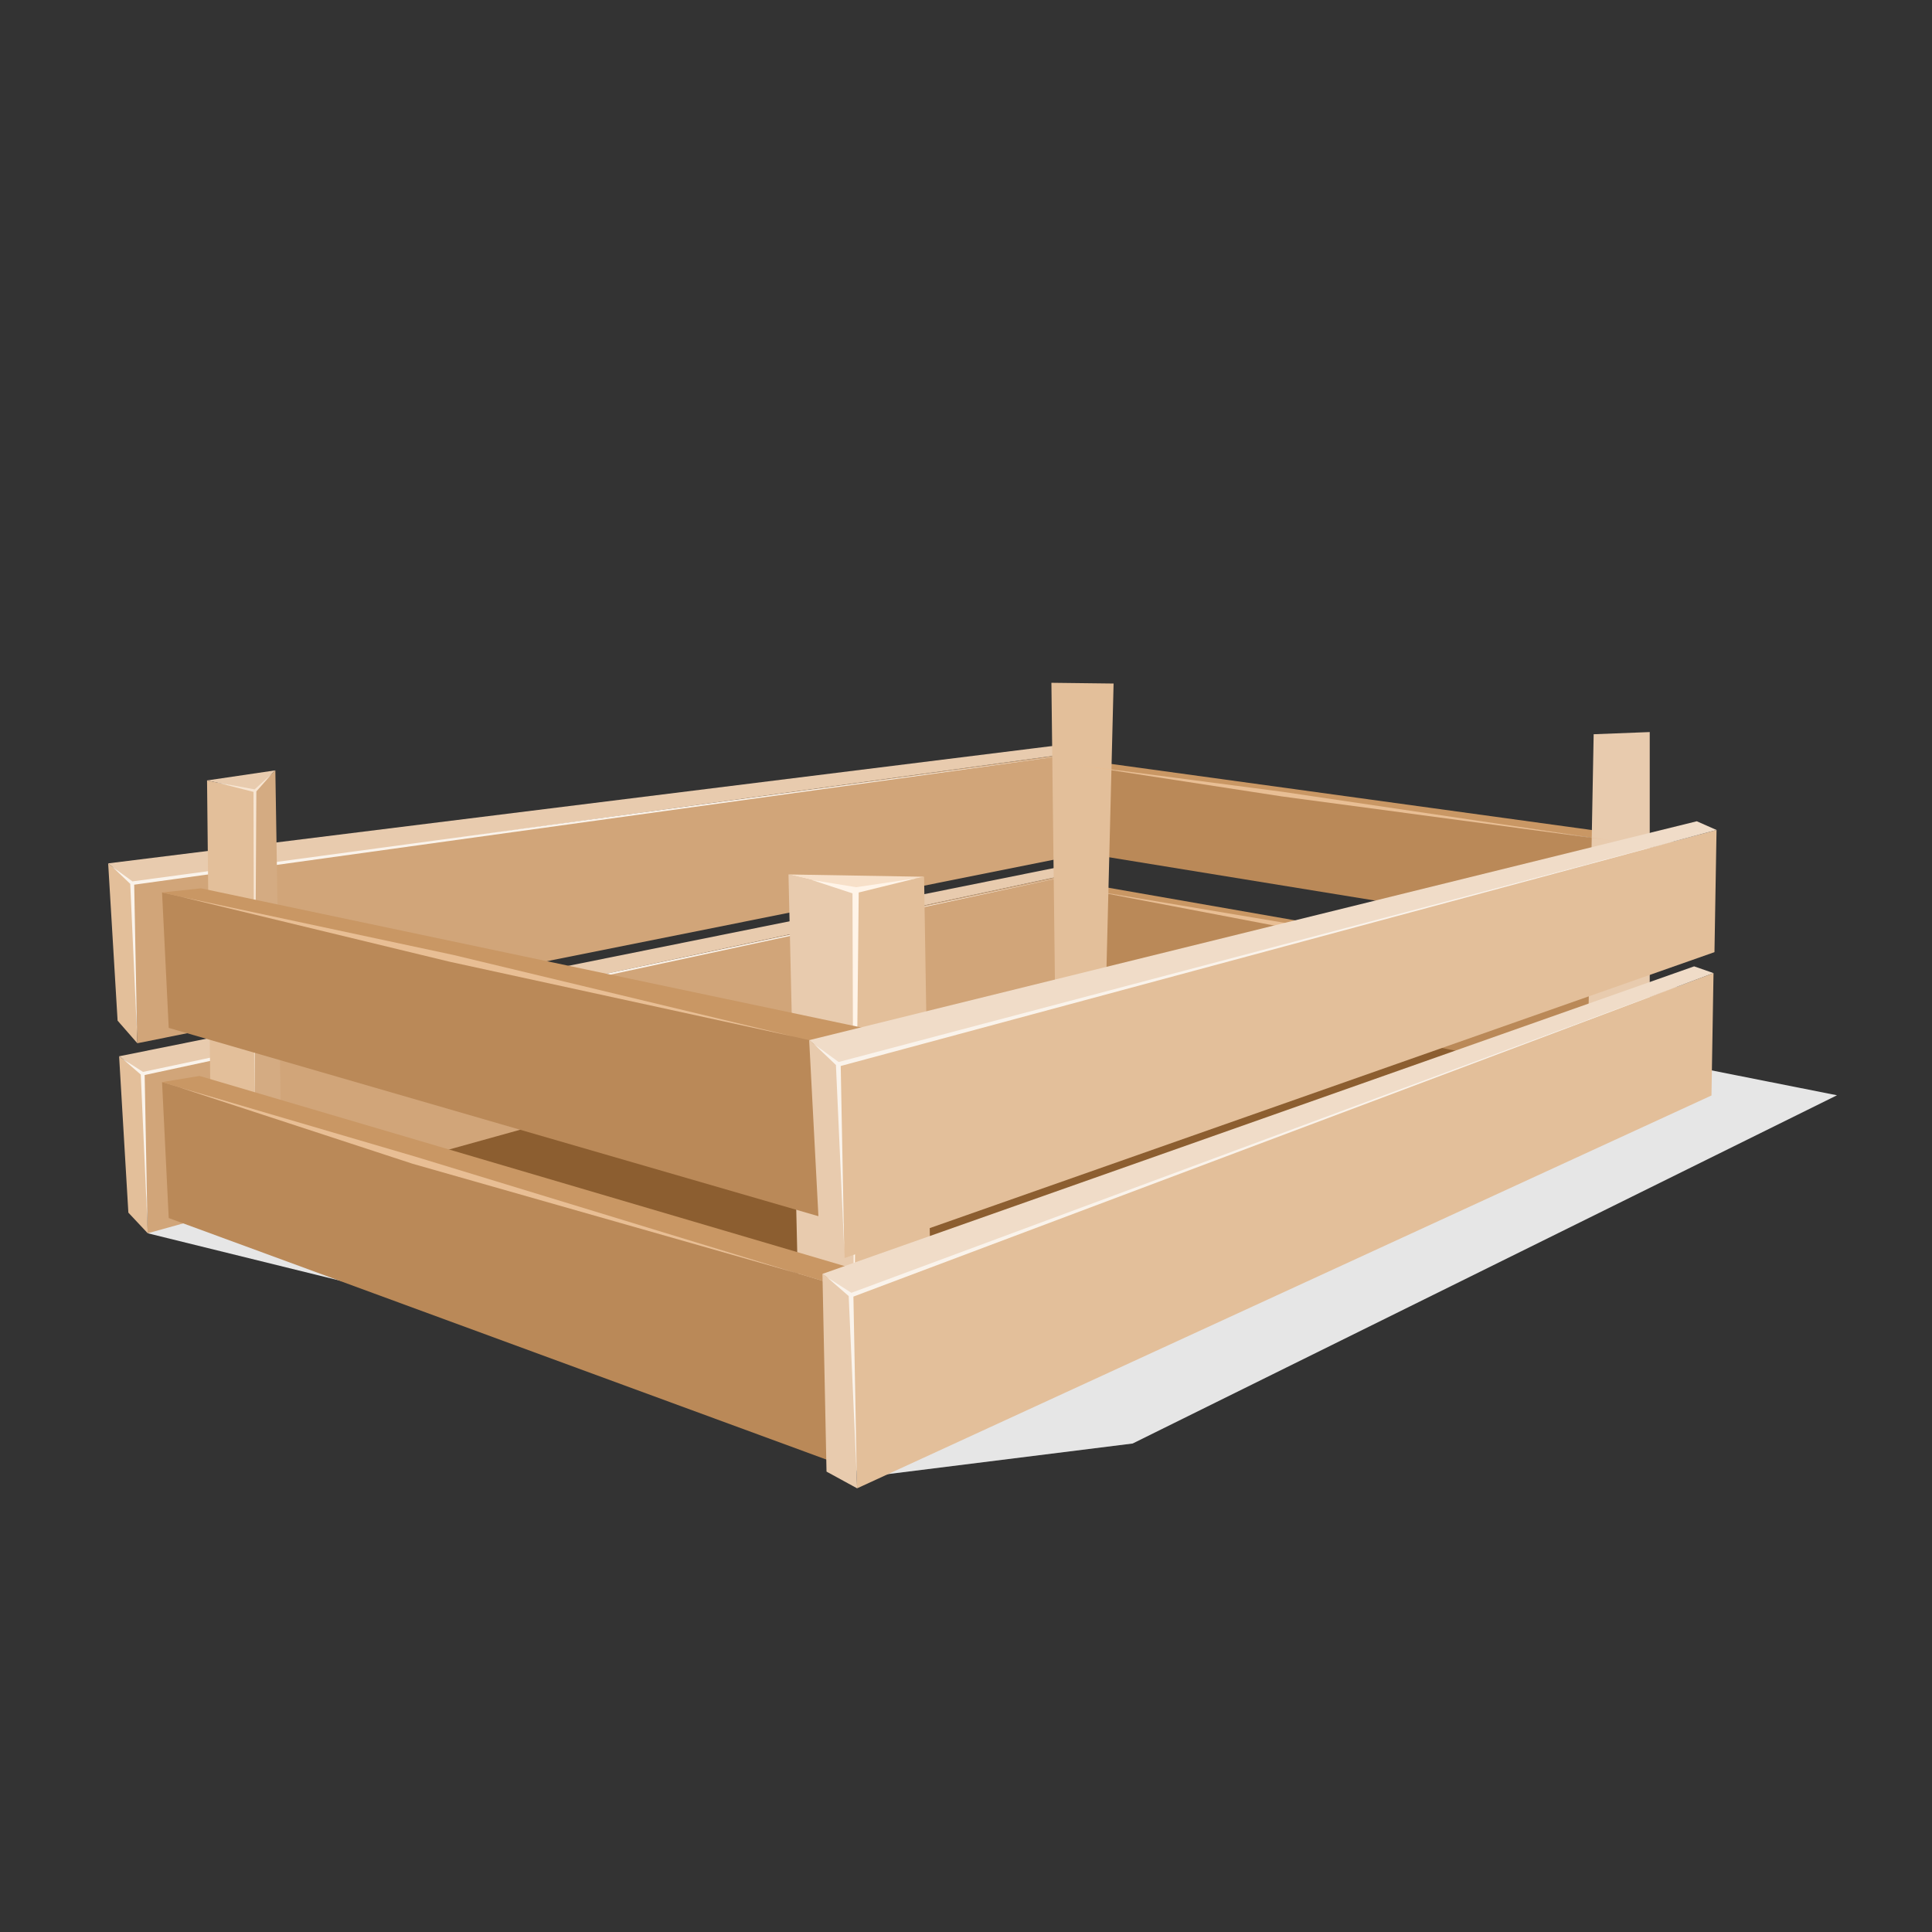 <?xml version="1.0" encoding="UTF-8"?>
<svg version="1.1" viewBox="0 0 800 800" xmlns="http://www.w3.org/2000/svg">
<rect x="0" y="0" width="800" height="800" fill="#333333" stroke="none"/>
<g transform="matrix(1.333 0 0 -1.333 0 800)">
<g transform="translate(45.888 217.05)">
<path d="m0 0 169.3-41.721 55.537-33.728 81.114 10.139 218.8 108.18-197.7 39.216-312.89-69.602z" fill="#e6e6e6" fill-rule="evenodd"/>
</g>
<g transform="translate(64.315 357.72)">
<path d="m0 0 21.218 3.131-6.334-6.307z" fill="#e8cbae" fill-rule="evenodd"/>
</g>
<g transform="translate(63.682 232.61)">
<path d="m0 0 278.32 59.175 155.56-19.815-241.35-103.17z" fill="#8c5e30" fill-rule="evenodd"/>
</g>
<g transform="translate(44.317 266.69)" fill-rule="evenodd">
<path d="m0 0 299.23 64.335-0.523-31.381-297.14-82.59z" fill="#d1a579"/>
<path d="m0 0-7.318 5.338 2.875-48.564 6.013-6.41z" fill="#e3bf9a"/>
</g>
<g transform="translate(36.999 272.03)">
<path d="m0 0 301.58 60.724 4.968-1.727-299.23-64.335z" fill="#e8cbae" fill-rule="evenodd"/>
</g>
<g transform="translate(38.138 271.19)">
<path d="m0 0 5.592-4.845 2.084-47.011-0.875 46.872 295.72 63.736-296.24-62.766z" fill="#faf3eb" fill-rule="evenodd"/>
</g>
<g transform="translate(41.053 325.88)">
<path d="m0 0 303.28 41.841-0.531-31.327-301.15-60.31z" fill="#d1a579" fill-rule="evenodd"/>
</g>
<g transform="translate(41.054 325.88)">
<path d="m0 0-7.455 6.082 2.929-48.856 6.124-7.022z" fill="#e3bf9a" fill-rule="evenodd"/>
</g>
<g transform="translate(332.28 362.86)">
<path d="m0 0 7.125 0.781 180.52-24.832-3.963-1.927z" fill="#c99764" fill-rule="evenodd"/>
</g>
<g transform="translate(33.6 331.96)">
<path d="m0 0 305.67 37.993 5.057-2.234-303.28-41.841z" fill="#e8cbae" fill-rule="evenodd"/>
</g>
<g transform="translate(34.762 331.01)">
<path d="m0 0 5.693-5.415 2.123-47.223-0.892 46.962 299.7 41.601-300.24-40.577z" fill="#faf3eb" fill-rule="evenodd"/>
</g>
<g transform="translate(85.533 360.85)">
<path d="m0 0 2.06-127.75-8.585 13.125 0.192 108.32z" fill="#d4ab82" fill-rule="evenodd"/>
</g>
<g transform="translate(65.582 237.08)">
<path d="m0 0-1.267 120.64 14.884-3.176-0.227-128.3z" fill="#e3bf9a" fill-rule="evenodd"/>
</g>
<g transform="translate(265.81 280.6)">
<path d="m0 0v42.958l-20.878 4.955 3.801-163.97 16.476-2.467z" fill="#e8cbae" fill-rule="evenodd"/>
</g>
<g transform="translate(265.81 323.56)">
<path d="m0 0 21.243 4.24 2.534-157.66-24.378-8.062z" fill="#e3bf9a" fill-rule="evenodd"/>
</g>
<g transform="translate(244.93 328.51)">
<path d="m0 0 42.121-0.714-21.243-4.24z" fill="#f7e0c9" fill-rule="evenodd"/>
</g>
<g transform="translate(265.26 176.92)">
<path d="m0 0-0.446 145.72-12.673 4.163 13.847-2.248 18.749 2.784-17.989-4.431z" fill="#fff4e8" fill-rule="evenodd"/>
</g>
<g transform="translate(66.968 357.16)">
<path d="m0 0 11.776-2.996 0.272-103.18 0.619 103.32 4.981 5.642-5.515-5z" fill="#f7e5d2" fill-rule="evenodd"/>
</g>
<g transform="translate(268.04 274.26)">
<path d="m0 0-217.7 48.661 2.072-42.072 218.32-63.277z" fill="#ba8958" fill-rule="evenodd"/>
</g>
<g transform="translate(268.04 198.5)">
<path d="m0 0-217.7 65.514 2.072-42.235 218.32-80.175z" fill="#ba8958" fill-rule="evenodd"/>
</g>
<g transform="translate(50.339 264.01)">
<path d="m0 0 11.64 1.912 216.78-63.891-22.429-0.01z" fill="#c99764" fill-rule="evenodd"/>
</g>
<g transform="translate(333.23 324.56)">
<path d="m0 0 7.125 0.517 180.52-31.536-3.963-1.776z" fill="#c99764" fill-rule="evenodd"/>
</g>
<g transform="translate(333.49 297.49)">
<path d="m0 0-0.254 27.073 183.69-32.795 2.217-31.391z" fill="#ba8958" fill-rule="evenodd"/>
</g>
<g transform="translate(332.54 335.8)">
<path d="m0 0-0.254 27.063 183.69-25.978 2.215-31.307z" fill="#ba8958" fill-rule="evenodd"/>
</g>
<g transform="translate(335.97 324.07)">
<path d="m0 0 63.082-12.045 102.49-17.518-102.25 18.939z" fill="#e8be94" fill-rule="evenodd"/>
</g>
<g transform="translate(493.07 265.58)">
<path d="m0 0 1.979 106.49 17.418 0.677v-102.93z" fill="#e8cbae" fill-rule="evenodd"/>
</g>
<g transform="translate(264.35 197.96)" fill-rule="evenodd">
<path d="m0 0 267.93 99.907-0.634-38.016-265.39-122.03z" fill="#e3bf9a"/>
<path d="m0 0-8.868 6.466 1.266-61.412 9.502-5.189z" fill="#e8cbae"/>
</g>
<g transform="translate(255.48 204.43)">
<path d="m0 0 270.78 95.535 6.019-2.094-267.93-99.907z" fill="#f0dcc8" fill-rule="evenodd"/>
</g>
<g transform="translate(256.86 203.42)">
<path d="m0 0 6.774-5.87 2.526-56.955-1.06 56.786 263.68 99.183-264.31-98.008z" fill="#faf3eb" fill-rule="evenodd"/>
</g>
<g transform="translate(260.39 269.67)">
<path d="m0 0 272.83 72.659-0.644-37.953-270.25-95.034z" fill="#e3bf9a" fill-rule="evenodd"/>
</g>
<g transform="translate(50.339 322.92)">
<path d="m0 0 12.116 1.277 216.3-45.573-27.397-1.583z" fill="#c99764" fill-rule="evenodd"/>
</g>
<g transform="translate(327.87 280.72)">
<path d="m0 0-1.267 107.33 19.318-0.233-2.675-107.16-13.046-1.749z" fill="#e3bf9a" fill-rule="evenodd"/>
</g>
<g transform="translate(260.39 269.67)">
<path d="m0 0-9.029 7.369 3.231-61.57 7.734-6.127z" fill="#e8cbae" fill-rule="evenodd"/>
</g>
<g transform="translate(251.36 277.04)">
<path d="m0 0 275.73 67.995 6.128-2.705-272.83-72.659z" fill="#f0dcc8" fill-rule="evenodd"/>
</g>
<g transform="translate(252.77 275.89)">
<path d="m0 0 6.898-6.559 2.571-57.211-1.081 56.894 268.5 72.364-269.15-71.125z" fill="#faf3eb" fill-rule="evenodd"/>
</g>
<g transform="translate(56.434 321.53)">
<path d="m0 0 83.215-20.124 106.78-23.238-105.52 25.323z" fill="#e8be94" fill-rule="evenodd"/>
</g>
<g transform="translate(55.732 262.36)">
<path d="m0 0 72.434-23.716 121.12-34.505-119.85 36.589z" fill="#e8be94" fill-rule="evenodd"/>
</g>
<g transform="translate(335.02 362.47)">
<path d="m0 0 63.081-9.704 102.49-13.712-102.25 15.142z" fill="#e8be94" fill-rule="evenodd"/>
</g>
</g>
</svg>
